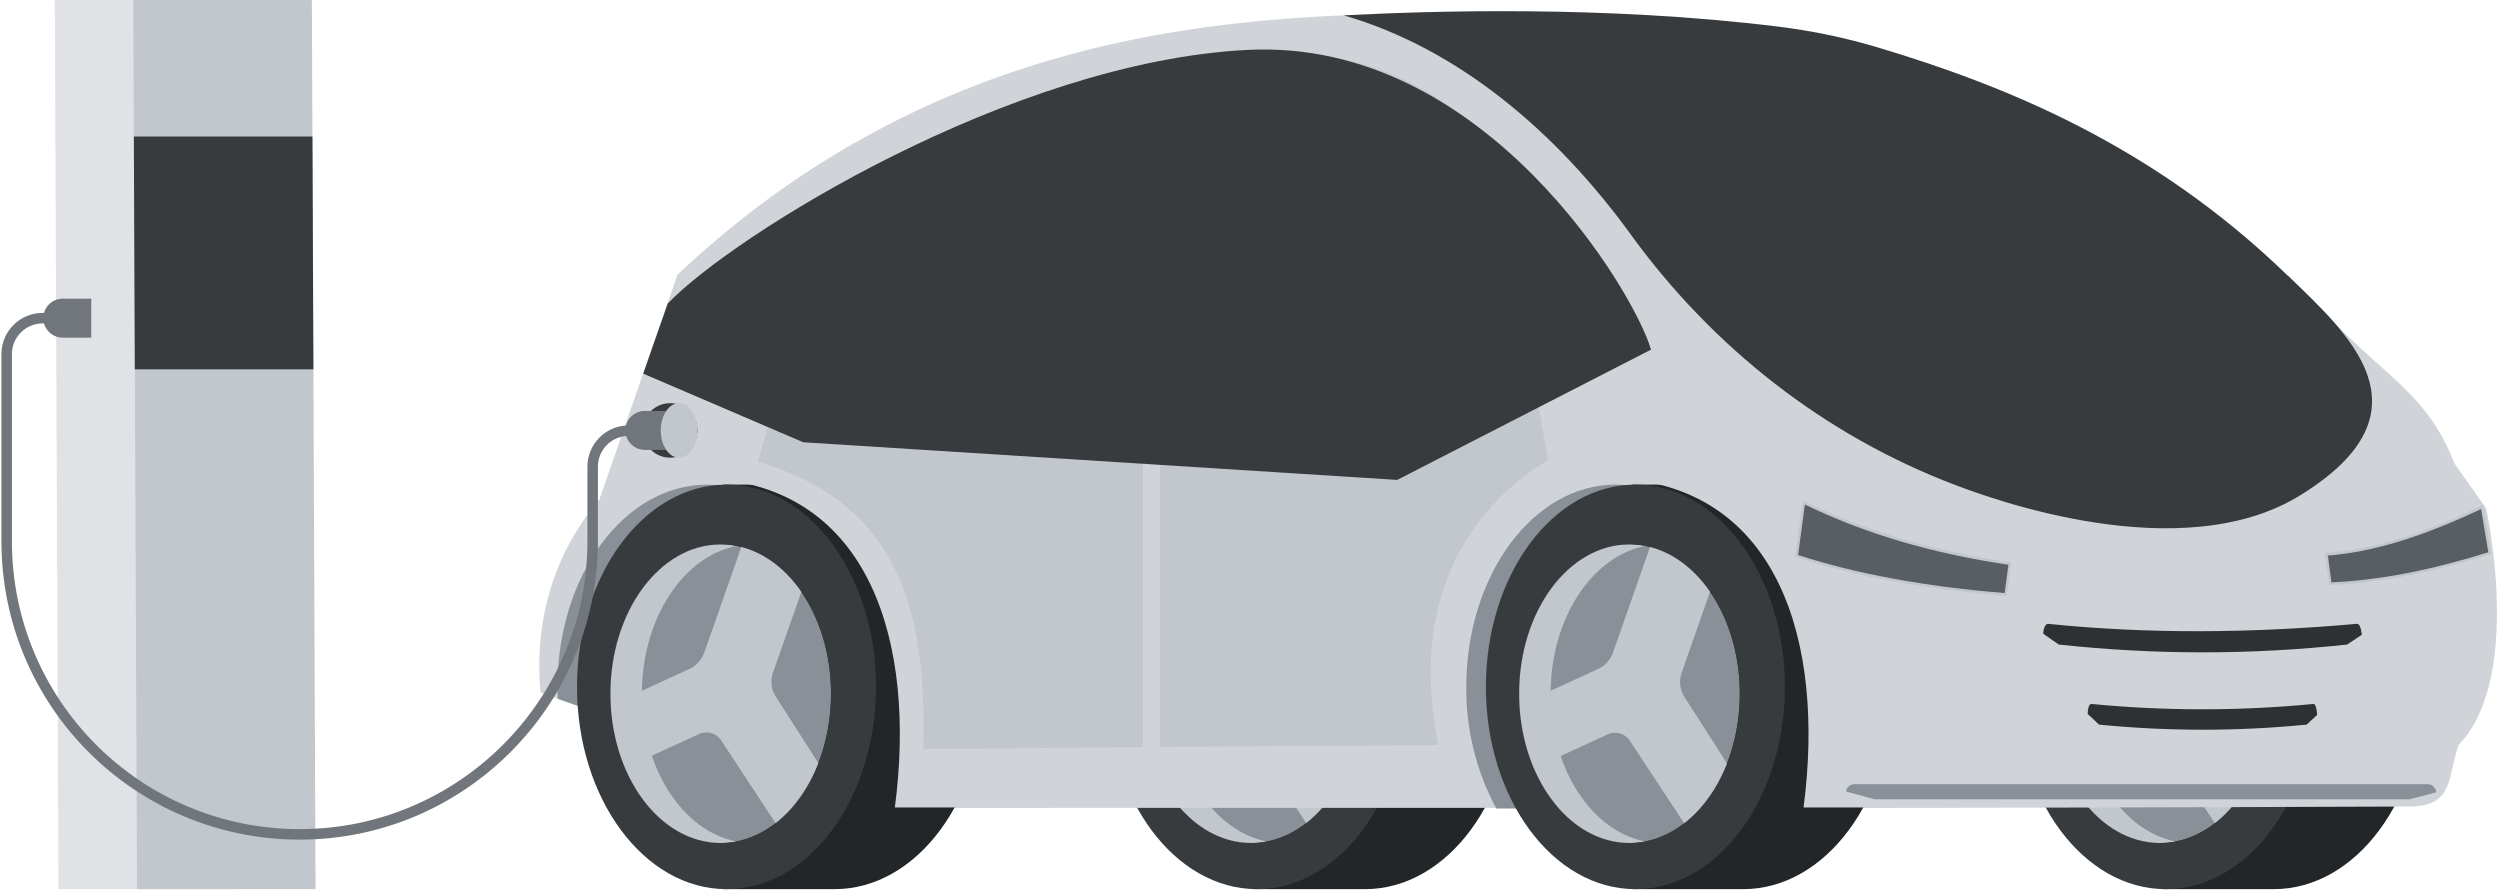 <svg width="1567px" height="558px" viewBox="0 0 1567 558" version="1.1" xmlns="http://www.w3.org/2000/svg" xmlns:xlink="http://www.w3.org/1999/xlink">
    <title>Bosch/House Outside/Main objects/car-charging-station</title>
    <g id="Bosch/House-Outside/Main-objects/car-charging-station" stroke="none" stroke-width="1" fill="none" fill-rule="evenodd">
        <g id="car-charging-station" transform="translate(0.896, 0)" fill-rule="nonzero">
            <path d="M1330.51,430.55 C1330.51,397.89 1339.65,368.14 1354.69,345.66 L1354.69,303.75 L1424.3,303.75 C1476.05,303.75 1518,360.51 1518,430.55 C1518,500.59 1476,557.32 1424.3,557.32 L1354.62,557.32 L1354.62,515.41 C1339.62,492.96 1330.45,463.18 1330.45,430.55" id="Path" fill="#232628"></path>
            <path d="M1422.1,434.79 C1422.1,486.47 1391.1,528.38 1352.95,528.38 C1314.8,528.38 1283.79,486.47 1283.79,434.79 C1283.79,383.11 1314.79,341.22 1352.95,341.22 C1391.11,341.22 1422.1,383.1 1422.1,434.79" id="Path" fill="#8A9097"></path>
            <path d="M1353,341.22 C1356.328,341.227 1359.648,341.562 1362.91,342.22 C1329.4,348.81 1303.58,387.7 1303.58,434.82 C1303.58,481.94 1329.33,520.94 1362.91,527.44 C1359.645,528.083 1356.327,528.417 1353,528.44 C1314.81,528.44 1283.84,486.53 1283.84,434.85 C1283.84,383.17 1314.84,341.28 1353,341.28" id="Path" fill="#C1C7CC"></path>
            <path d="M1274.67,446.19 L1332.82,419.54 C1337.288,417.631 1340.782,413.979 1342.49,409.43 L1372.42,324.06 L1416.06,335.06 L1385.63,421.86 C1383.85,426.927 1384.55,432.535 1387.52,437.01 L1416.08,481.59 L1395.54,528.4 L1352.91,463.64 C1349.742,459.355 1343.981,457.916 1339.17,460.21 L1279.29,487.68 L1274.67,446.19 Z" id="Path" fill="#C1C7CC"></path>
            <path d="M1356.58,303.75 C1304.82,303.75 1262.87,360.51 1262.87,430.55 C1262.87,500.59 1304.87,557.32 1356.58,557.32 C1408.29,557.32 1450.28,500.56 1450.28,430.55 C1450.28,360.54 1408.28,303.75 1356.58,303.75 M1353,528.38 C1314.81,528.38 1283.84,486.47 1283.84,434.79 C1283.84,383.11 1314.84,341.22 1353,341.22 C1391.16,341.22 1422.15,383.1 1422.15,434.79 C1422.15,486.48 1391.15,528.38 1353,528.38" id="Shape" fill="#383B3E"></path>
            <path d="M760.92,430.55 C760.92,397.89 770.04,368.14 785.1,345.66 L785.1,303.75 L854.69,303.75 C906.44,303.75 948.41,360.51 948.41,430.55 C948.41,500.59 906.41,557.32 854.69,557.32 L785,557.32 L785,515.41 C770,492.96 760.83,463.18 760.83,430.55" id="Path" fill="#232628"></path>
            <path d="M852.51,434.79 C852.51,486.47 821.51,528.38 783.36,528.38 C745.21,528.38 714.18,486.47 714.18,434.79 C714.18,383.11 745.18,341.22 783.36,341.22 C821.54,341.22 852.51,383.1 852.51,434.79" id="Path" fill="#8A9097"></path>
            <path d="M783.36,341.22 C786.688,341.227 790.008,341.562 793.27,342.22 C759.76,348.81 733.94,387.7 733.94,434.82 C733.94,481.94 759.69,520.94 793.27,527.44 C790.005,528.083 786.687,528.417 783.36,528.44 C745.17,528.44 714.18,486.53 714.18,434.85 C714.18,383.17 745.18,341.28 783.36,341.28" id="Path" fill="#C1C7CC"></path>
            <path d="M705.06,446.19 L763.21,419.54 C767.67,417.619 771.16,413.971 772.88,409.43 L802.81,324.06 L846.45,335.06 L816,421.84 C814.229,426.913 814.932,432.521 817.9,437 L846.58,481.36 L826.01,528.36 L783.38,463.6 C780.22,459.309 774.457,457.869 769.65,460.17 L709.77,487.64 L705.06,446.19 Z" id="Path" fill="#C1C7CC"></path>
            <path d="M787,303.75 C735.24,303.75 693.29,360.51 693.29,430.55 C693.29,500.59 735.29,557.32 787,557.32 C838.71,557.32 880.7,500.56 880.7,430.55 C880.7,360.54 838.7,303.75 787,303.75 M783.37,528.38 C745.18,528.38 714.19,486.47 714.19,434.79 C714.19,383.11 745.19,341.22 783.37,341.22 C821.55,341.22 852.52,383.1 852.52,434.79 C852.52,486.48 821.52,528.38 783.37,528.38" id="Shape" fill="#383B3E"></path>
            <path d="M375,312.48 L507.46,367.54 L512.41,506.38 L1160.14,506.38 C1292.23,506.38 1510.44,505.52 1510.44,505.52 C1537.65,504.98 1533.23,485.92 1540.15,466.96 C1581.09,424.5 1557.38,318.56 1557.38,318.56 L1537.6,290.56 C1521.21,248.61 1497.76,238.56 1462.18,202.2 C1315.46,52.4 1158.87,7.64 951.64,7.64 L904,7.64 C801.66,11.09 600.42,5.29 423.74,172.17 L375,312.48 Z" id="Path" fill="#D0D4D8"></path>
            <path d="M512.28,496.74 L337.88,434.06 C333.09,380.73 351.51,337.15 381.48,305.58 L512.28,308.1 L512.28,496.74 Z" id="Path" fill="#D0D4D8"></path>
            <path d="M1433.11,172.82 C1348.31,90.51 1255.11,53.44 1176.4,29.82 C1155.769,23.641 1134.649,19.229 1113.27,16.63 C1004.73,3.27 895.19,6.83 841.44,9.64 C913.32,30.45 974.76,82.88 1021.17,146.85 C1072.64,217.85 1142.85,273.01 1224.81,304.06 C1246.11,312.15 1366.97,357 1441.68,309.95 C1526.4,257.21 1469.81,208.31 1433.22,172.8" id="Path" fill="#383B3E"></path>
            <path d="M1289.53,404 C1349.6,410.52 1410.2,410.52 1470.27,404 L1479.48,397.89 C1479.48,397.89 1479,391.01 1476.48,391.01 C1410.05,396.92 1345.29,397.45 1282.8,391.01 C1281.21,391.01 1279.89,393.76 1279.8,397.23 L1289.53,404 Z M1314.76,454.19 C1358.032,458.45 1401.618,458.45 1444.89,454.19 L1451.48,448.12 C1451.48,448.12 1451.13,441.22 1449.29,441.22 C1402.922,445.71 1356.228,445.71 1309.86,441.22 C1308.69,441.22 1307.66,443.99 1307.66,447.46 L1314.76,454.19 Z" id="Shape" fill="#2E3033"></path>
            <path d="M1459.7,365.87 C1489.63,364.69 1522.38,358.43 1559.7,346.76 L1554.85,317.86 C1516.68,335.94 1485.6,345.35 1457.21,347.46 L1459.7,365.87 Z" id="Path" fill="#595E62"></path>
            <path d="M1554.24,319.09 L1558.79,346.19 C1522.09,357.59 1489.9,363.76 1460.43,365.02 L1458.23,348.23 C1486.23,346.03 1516.86,336.71 1554.23,319.09 M1555.51,316.65 C1522.3,332.45 1489.19,344.43 1456.31,346.65 L1458.99,366.65 C1492.75,365.4 1526.65,357.86 1560.65,347.25 L1555.51,316.48 M726.2,468.17 L726.2,42 C809.6,21.43 875.2,33.38 932.2,86.61 L969.55,288.18 C916.22,321 882.93,379.74 900.6,467.05 L726.2,468.17 Z" id="Shape" fill="#C1C7CC"></path>
            <path d="M1052.46,506.78 C1067.71,489.59 1077.46,463.78 1077.46,434.78 C1077.46,383.09 1046.46,341.21 1008.3,341.21 C970.14,341.21 939.15,383.09 939.15,434.78 C939.15,463.72 948.86,489.58 964.15,506.78 L937,506.78 C924.38,483.371 917.901,457.143 918.17,430.55 C918.17,360.55 960.12,303.75 1011.87,303.75 C1063.62,303.75 1105.57,360.51 1105.57,430.55 C1105.834,457.143 1099.356,483.369 1086.74,506.78 L1052.46,506.78 Z" id="Path" fill="#8A9097"></path>
            <path d="M998,430.55 C998,397.89 1007.12,368.14 1022.17,345.66 L1022.17,303.75 L1091.77,303.75 C1143.52,303.75 1185.47,360.51 1185.47,430.55 C1185.47,500.59 1143.47,557.32 1091.77,557.32 L1022.11,557.32 L1022.11,515.41 C1007.15,493 998,463.18 998,430.55" id="Path" fill="#232628"></path>
            <path d="M1089.62,434.79 C1089.62,486.47 1058.62,528.38 1020.45,528.38 C982.28,528.38 951.29,486.47 951.29,434.79 C951.29,383.11 982.29,341.22 1020.45,341.22 C1058.61,341.22 1089.62,383.1 1089.62,434.79" id="Path" fill="#8A9097"></path>
            <path d="M1020.45,341.22 C1023.778,341.228 1027.097,341.563 1030.36,342.22 C996.87,348.81 971.03,387.7 971.03,434.82 C971.03,481.94 996.78,520.94 1030.36,527.44 C1027.095,528.082 1023.777,528.417 1020.45,528.44 C982.25,528.44 951.29,486.53 951.29,434.85 C951.29,383.17 982.29,341.28 1020.45,341.28" id="Path" fill="#C1C7CC"></path>
            <path d="M942.17,446.19 L1000.32,419.54 C1004.78,417.619 1008.27,413.971 1009.99,409.43 L1039.92,324.06 L1083.54,335.06 L1053.1,421.86 C1051.342,426.927 1052.045,432.524 1055,437 L1083.57,481.58 L1063,528.58 L1020.37,463.82 C1017.215,459.536 1011.461,458.096 1006.66,460.39 L946.78,487.86 L942.17,446.19 Z" id="Path" fill="#C1C7CC"></path>
            <path d="M1024.16,303.75 C972.41,303.75 930.46,360.51 930.46,430.55 C930.46,500.59 972.41,557.32 1024.16,557.32 C1075.91,557.32 1117.86,500.56 1117.86,430.55 C1117.86,360.54 1075.91,303.75 1024.16,303.75 M1020.45,528.38 C982.25,528.38 951.29,486.47 951.29,434.79 C951.29,383.11 982.29,341.22 1020.45,341.22 C1058.61,341.22 1089.62,383.1 1089.62,434.79 C1089.62,486.48 1058.62,528.38 1020.45,528.38" id="Shape" fill="#383B3E"></path>
            <path d="M1227.67,506.1 L1129.57,506.1 C1143.11,403.1 1114.19,305.16 1012.67,299.91 L1153.79,289.36 L1227.67,506.1 Z" id="Path" fill="#D0D4D8"></path>
            <path d="M482.87,506.78 C498.13,489.59 507.75,463.78 507.75,434.78 C507.75,383.09 476.75,341.21 438.6,341.21 C400.45,341.21 369.44,383.09 369.44,434.78 C369.44,438.4 369.59,441.96 369.88,445.48 L348.67,438 C348.56,435.56 348.52,433.08 348.52,430.6 C348.52,360.6 390.52,303.8 442.22,303.8 C493.92,303.8 535.92,360.56 535.92,430.6 C536.189,457.193 529.71,483.421 517.09,506.83 L482.87,506.78 Z" id="Path" fill="#8A9097"></path>
            <path d="M428.44,430.55 C428.44,397.89 437.56,368.14 452.62,345.66 L452.62,303.75 L522.21,303.75 C573.96,303.75 615.91,360.51 615.91,430.55 C615.91,500.59 574,557.32 522.21,557.32 L452.55,557.32 L452.55,515.41 C437.55,492.96 428.38,463.18 428.38,430.55" id="Path" fill="#232628"></path>
            <path d="M520,434.79 C520,486.47 489,528.38 450.83,528.38 C412.66,528.38 381.67,486.47 381.67,434.79 C381.67,383.11 412.67,341.22 450.83,341.22 C488.99,341.22 520,383.1 520,434.79" id="Path" fill="#8A9097"></path>
            <path d="M450.86,341.22 C454.188,341.228 457.507,341.563 460.77,342.22 C427.26,348.81 401.44,387.7 401.44,434.82 C401.44,481.94 427.17,520.94 460.77,527.44 C457.505,528.082 454.187,528.417 450.86,528.44 C412.66,528.44 381.7,486.53 381.7,434.85 C381.7,383.17 412.7,341.28 450.86,341.28" id="Path" fill="#C1C7CC"></path>
            <path d="M372.58,446.19 L430.71,419.54 C435.172,417.616 438.667,413.97 440.4,409.43 L470.4,323.95 L514.05,334.95 L483.59,421.67 C481.831,426.736 482.53,432.332 485.48,436.81 L514,481.37 L493.43,528.37 L450.8,463.61 C447.639,459.328 441.885,457.889 437.08,460.18 L377.18,487.65 L372.58,446.19 Z" id="Path" fill="#C1C7CC"></path>
            <path d="M454.48,303.75 C402.73,303.75 360.78,360.51 360.78,430.55 C360.78,500.59 402.78,557.32 454.48,557.32 C506.18,557.32 548.18,500.56 548.18,430.55 C548.18,360.54 506.23,303.75 454.48,303.75 M450.86,528.38 C412.66,528.38 381.7,486.47 381.7,434.79 C381.7,383.11 412.7,341.22 450.86,341.22 C489.02,341.22 520,383.1 520,434.79 C520,486.48 489,528.38 450.83,528.38" id="Shape" fill="#383B3E"></path>
            <path d="M658.08,506.1 L560,506.1 C573.56,403.1 544.62,305.16 443.12,299.91 L584.2,289.36 L658.08,506.1 Z" id="Path" fill="#D0D4D8"></path>
            <path d="M1174.12,501 L1509.21,501 L1526.29,496.6 C1526.29,496.6 1525.39,491.53 1520.77,491.53 L1161.68,491.53 C1158.928,491.357 1156.519,493.362 1156.19,496.1 L1174.12,501 Z" id="Path" fill="#8A9097"></path>
            <path d="M1258.94,353.33 C1210.05,346.1 1167.77,333.55 1129.75,315 L1125.36,348.51 C1162.27,360.51 1206.36,368.62 1256.44,372.69 L1258.94,353.33 Z" id="Path" fill="#595E62"></path>
            <path d="M1130.41,316.26 C1168,334.47 1209.83,346.84 1258,354 L1255.62,371.73 C1206.22,367.73 1162.62,359.73 1126.15,347.91 L1130.39,316.23 M1124.32,349.06 C1163.42,361.82 1208.05,369.6 1257.05,373.51 L1259.84,352.59 C1213.12,345.76 1169.17,333.43 1129.05,313.74 L1124.32,349.06 Z M522.8,119.47 C596.51,81.04 659.8,54.16 715.44,41.31 L715.44,468.31 L577.7,469.51 C580.9,373.51 556.56,314.12 474.19,289.31 L522.8,119.47 Z" id="Shape" fill="#C1C7CC"></path>
            <path d="M1033.74,219.26 L874.88,300.81 L502.56,277.21 L402.27,234.21 L417.65,190.26 C458,148 632.74,38.65 781.25,31.26 C929.76,23.87 1024.18,184.34 1034,219.32" id="Path" fill="#383B3E"></path>
            <polygon id="Path" fill="#E0E2E5" points="33.45 0 145.37 0 147.69 557.32 35.76 557.32"></polygon>
            <polygon id="Path" fill="#C1C7CC" points="82.65 0 194.58 0 196.89 557.32 85 557.32"></polygon>
            <circle id="Oval" fill="#383B3E" cx="419.13" cy="269.79" r="17.1"></circle>
            <path d="M403.33,257.56 L421.53,257.56 L421.53,282 L403.33,282 C396.581,282 391.11,276.529 391.11,269.78 L391.11,269.78 C391.11,263.029 396.579,257.556 403.33,257.55 L403.33,257.56 Z M38.12,187.2 L56.31,187.2 L56.31,211.65 L38.12,211.65 C31.504,211.461 26.24,206.043 26.24,199.425 C26.24,192.807 31.504,187.389 38.12,187.2 L38.12,187.2 Z" id="Shape" fill="#71767C"></path>
            <ellipse id="Oval" fill="#C1C7CC" cx="424.75" cy="269.79" rx="11.48" ry="17.1"></ellipse>
            <polygon id="Path" fill="#383B3E" points="83 85.59 194.94 85.59 195.54 231.49 83.61 231.49"></polygon>
            <path d="M186.92,526.28 L186.67,526.28 C83.534,526.126 0.005,442.476 -2.84217094e-14,339.34 L-2.84217094e-14,221.9 C0.028,207.673 11.563,196.151 25.79,196.14 L31,196.14 L31,202.72 L25.8,202.72 C15.203,202.725 6.608,211.303 6.58,221.9 L6.58,339.34 C6.585,438.845 87.175,519.547 186.68,519.69 L186.92,519.69 C286.27,519.69 367.17,438.93 367.3,339.55 L367.3,292.46 C367.32,278.369 378.621,266.89 392.71,266.65 L406.27,266.45 L406.36,273.04 L392.8,273.23 C382.312,273.415 373.9,281.96 373.88,292.45 L373.88,339.56 C373.74,442.56 289.89,526.28 186.92,526.28 Z" id="Path" fill="#71767C"></path>
        </g>
    </g>
</svg>